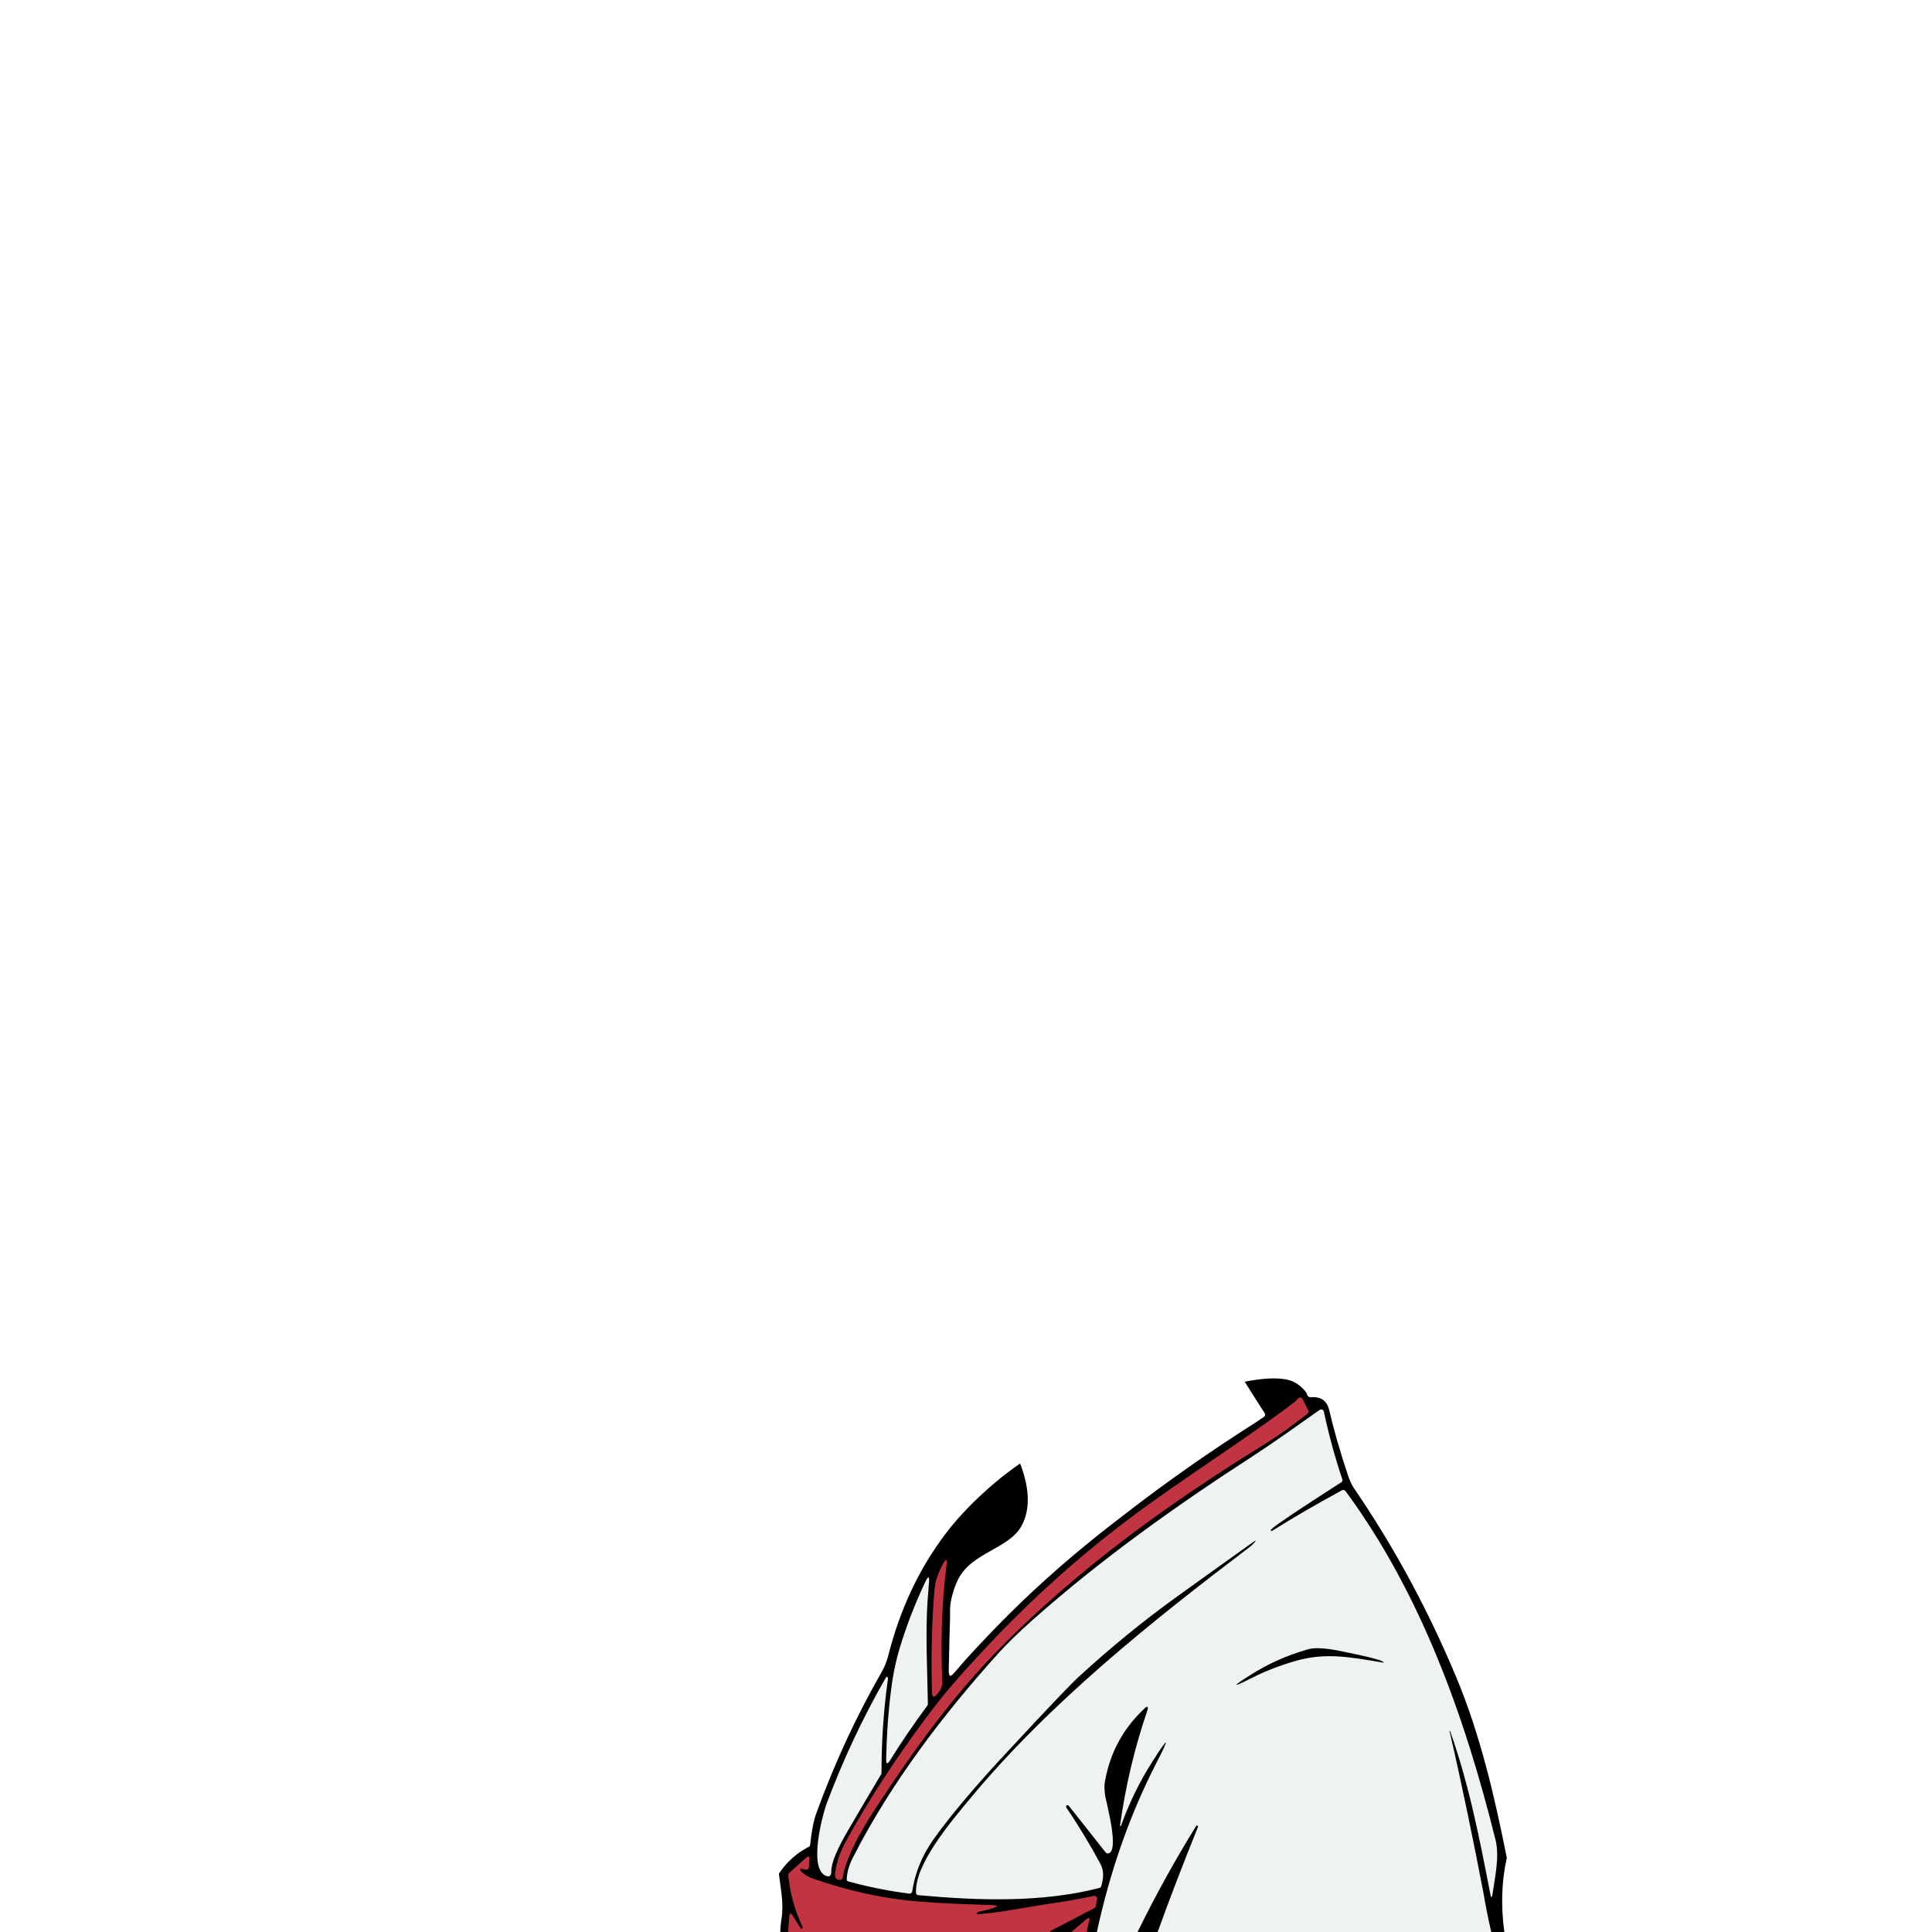 <?xml version="1.0" encoding="UTF-8" standalone="no"?>
<!DOCTYPE svg PUBLIC "-//W3C//DTD SVG 1.1//EN" "http://www.w3.org/Graphics/SVG/1.1/DTD/svg11.dtd">
<svg width="100%" height="100%" viewBox="0 0 750 750" version="1.1" xmlns="http://www.w3.org/2000/svg" xmlns:xlink="http://www.w3.org/1999/xlink" xml:space="preserve" xmlns:serif="http://www.serif.com/" style="fill-rule:evenodd;clip-rule:evenodd;">
    <g>
        <path d="M578.9,750C577.8,745.2 576.7,740.3 575.8,735.4C571.8,714.4 567.4,693.6 562.7,672.8C562.6,672.7 562.5,672.6 562.6,672.5C562.7,672.4 562.8,672.4 562.8,672.5C562.8,672.5 562.8,672.6 562.9,672.6C570.4,693.4 574.5,714.8 578.6,736.5C578.6,736.6 578.7,736.7 578.7,736.7C579,736.8 579.1,736.7 579.2,736.3C580.1,729.7 582.1,721.3 580.5,714.8C568.8,667.2 551.5,618.9 522.2,579.2C521.9,578.8 521.4,578.7 520.9,578.9C511.6,583.8 502.5,589.1 493.7,594.7C493.5,594.8 493.3,594.8 493.2,594.6L493.2,594.5C493.1,593.5 518,577.7 520.6,575.9C521,575.6 521.1,575.2 521,574.8C518.1,566.1 515.7,557.3 513.8,548.4C513.7,547.9 513.2,547.5 512.6,547.6C512.5,547.6 512.3,547.7 512.2,547.8C503.8,553.6 495.5,559.8 486.8,565.4C456.4,584.9 427.5,605.5 400.5,629.6C395,634.5 390.6,638.8 387.2,642.6C366.2,666 345.6,692.7 331,721.6C329.5,724.5 328.7,727.3 328.6,729.9C328.6,730.4 328.9,730.8 329.3,730.9C337.1,733 344.9,734.5 352.9,735.6C353.4,735.7 353.9,735.3 354,734.8C355.2,727.5 357.9,720.7 362.3,714.5C368.8,705.3 378.7,693.6 392.1,679.3C406.7,663.6 415.6,654.4 418.7,651.4C430.6,640.4 443.2,630.1 456.4,620.6C466.1,613.5 475.9,606.5 485.7,599.6C487.8,598.1 487.9,598.3 486.1,600.1C485.7,600.5 485.3,600.9 484.7,601.3C447.8,629.3 407.6,661.2 376.5,698.7C368.4,708.5 355,724.4 355.5,735.2C355.5,735.7 355.9,736.1 356.4,736.2C379.3,738.3 404.3,739.1 426.7,733.4C427,733.3 427.3,733.1 427.4,732.7C428.3,729.7 428.7,726.9 427,723.9C423,716.5 418.6,709.3 413.9,702.3C413.7,702.1 413.7,701.2 414.4,701.3C414.5,701.3 414.7,701.4 414.8,701.5L429.2,719.8C429.4,720.1 429.8,720.2 430.2,720.2C434.6,719.5 429.7,701.3 429.1,698.2C428.7,695.9 428.6,693.8 429,691.9C431,681 436,671.7 444,664.2C445.6,662.7 446,663 445.3,665C440.4,679.4 436.9,694.2 434.8,709.3C434.8,709.4 434.9,709.5 435,709.5L435.1,709.5C435.2,709.5 435.3,709.4 435.3,709.3C438.4,700.5 442.5,692.1 447.6,684.2C453.9,674.4 454.3,674.7 449,685C438.8,704.8 431.1,726.7 425.9,750.6" style="fill:none;fill-rule:nonzero;stroke:rgb(119,121,121);stroke-width:2px;"/>
        <path d="M421.9,750C422,748.7 422.3,747.4 422.7,746.2C423.3,744.4 422.8,744.1 421.4,745.3L415.9,750M408.2,750C408.1,749.9 408,749.8 407.9,749.8C407.7,749.7 407.7,749.5 407.9,749.4L425,740.5C425.3,740.4 425.5,740.1 425.5,739.8L426,737C426.1,736.5 425.7,735.9 425.2,735.8L424.8,735.8C418.5,737.1 412.1,738.2 405.7,739.1C398.9,740.1 388.4,742.3 379.6,742.9C379.2,742.9 379.2,742.5 379.5,742.2C379.5,742.2 379.6,742.1 379.7,742.1L384.4,740.9C388,739.9 388,739.4 384.2,739.3C374.5,739.1 365.9,738.7 358.5,738.1C344.1,737 329.8,734 315.5,729C313.9,728.4 312.5,727.6 311.2,726.4C311.1,726.3 311,726.2 311,726.1C310.6,725.4 310.7,725.1 311.5,725.3L312.8,725.6C313.3,725.7 313.9,725.4 314,724.9L314,724.7L314.2,721.7C314.3,720.4 313.8,720.2 312.9,721L306.3,726.9C306.1,727.1 305.9,727.4 306,727.7C306.6,734.7 308.5,741.4 311.5,747.7C311.6,747.9 311.6,748.1 311.5,748.3C311.4,748.7 311.1,748.7 310.7,748.1C309.6,746.6 308.7,745.1 307.9,743.7C307.1,742.3 306.6,742.4 306.4,744L305.9,749.8" style="fill:none;fill-rule:nonzero;stroke:rgb(96,27,33);stroke-width:2px;"/>
        <path d="M388.9,639.1C419.2,608.6 453.4,583.9 490.9,560.6C497,556.8 502.2,553 507.7,548.7C508.1,548.4 508.2,547.9 508,547.5L505.7,542.9C505.4,542.4 504.9,542.2 504.4,542.5C504.3,542.6 504.2,542.6 504.1,542.7C504,542.8 503.9,543 503.7,543.1C503.3,543.7 502.9,544.1 502.5,544.3C481.7,560 458.3,574.5 438.7,589.3C418.3,604.7 399.5,621.7 382.1,640.3C373.1,649.9 366.6,657.3 359.4,667C347.5,683 337.1,699 328.3,715C326.2,718.7 324.9,722.7 324.3,726.9C324,728.8 324.7,729.7 326.2,729.7C326.7,729.7 327.1,729.3 327.2,728.9C328.7,720 335.7,708.6 340.9,700.5C355.1,678.8 370.4,657.6 388.9,639.1M361.8,657.2C361.9,658.9 362.4,659.1 363.6,657.8C364.1,657.2 364.5,656.6 365,655.9C365.6,654.9 365.9,653.8 365.8,652.4C365.1,637.3 365.7,622.4 367.4,607.8C367.8,604.9 367.3,604.8 365.9,607.3C365.2,608.6 364.6,609.9 364.1,611.3C363.4,613.1 363,615.2 362.7,617.7C361.7,630.1 361.4,643.2 361.8,657.2" style="fill:none;fill-rule:nonzero;stroke:rgb(96,27,33);stroke-width:2px;"/>
        <path d="M359.1,614.3C355.6,621.7 352.6,629.3 350.1,637.1C348.2,642.9 346.8,649 346,655.4C344.8,664.6 344.2,673.8 344,683C344,684.9 344.5,685.1 345.5,683.4C350.1,676.1 354.9,669 360,662.1C360.1,661.9 360.2,661.7 360.2,661.5C360,648.2 359.2,634.4 360.1,621.2C360.3,619 360.4,616.8 360.6,614.7C360.8,611.7 360.3,611.6 359.1,614.3M320.4,728.1C321.9,728.8 322.7,728.3 322.7,726.5C322.7,721.6 327.5,713.4 330,709.2C334,702.4 338,695.5 342.1,688.7C342.2,688.5 342.2,688.4 342.2,688.2C342.1,676 343,663.9 344.7,651.8C344.8,651.1 344.4,650.5 343.8,651.4C334.9,666.9 327.3,683.1 321,699.9C319.1,705.3 314.1,725.1 320.4,728.1" style="fill:none;fill-rule:nonzero;stroke:rgb(119,121,121);stroke-width:2px;"/>
        <path d="M449.4,750C454.3,736.4 459.5,723 464.9,709.6C465.2,708.9 465.1,708.6 464.6,708.7C464.5,708.7 464.4,708.8 464.3,708.9C456.1,722.2 448.5,735.9 441.6,750M503.2,644.7C514.5,641.5 523.9,643.2 536.7,645.4C537.1,645.5 537.2,645.4 537,645.2C536,643.9 519.6,640.8 518.1,640.5C513.4,639.7 509.9,639.6 507.6,640.3C499.6,642.6 492.2,645.9 485.3,650.3C478,654.9 478.2,655.3 485.9,651.4C491.4,648.6 497.2,646.4 503.2,644.7" style="fill:none;fill-rule:nonzero;stroke:rgb(119,121,121);stroke-width:2px;"/>
    </g>
    <path d="M305.934,750L305.9,750.4L302.9,750.4C302.9,748.5 303.1,746.6 303.4,744.7C304.3,739.1 303.1,733.4 302.4,727.7C302.4,727.5 302.4,727.2 302.6,727C305.6,722.6 309.4,719.3 314,716.9C314.3,716.8 314.5,716.5 314.5,716.1C315.1,710.6 315.9,706.5 316.9,703.9C323.8,684.9 332.2,666.6 342.3,649C343.4,647.1 344.2,645 344.8,642.8C349.4,624.6 356.9,608.7 367.3,595.1C375.7,584.1 385.7,576 389,573.3C391.8,571.1 394.3,569.3 396,568.1C399,575.9 400.5,584.6 396.8,591.9C392,601.4 377.2,602.4 371.9,613.2C370.1,616.8 369.3,620.8 369.3,620.8C368.5,624.6 369,625.2 368.7,631.6C368.7,632.4 368.5,637.7 368.3,648.4C368.3,648.9 368.3,650.3 368.8,650.5C369.2,650.7 369.9,650 370.5,649.3C371.4,648.3 372.7,646.8 374.2,645C380.5,638 389.2,628.8 400,618.6C415.6,604 428.3,594.2 439.4,585.7C451.8,576.2 467.9,564.6 487.6,552.1C488.7,551.4 489.6,550.7 490.4,550.2C490.6,550.1 491,549.8 491.1,549.4C491.2,548.9 490.8,548.4 490.7,548.2C489.9,547 487.1,542.6 483.2,536.4C484,536.2 495.6,533.7 501.7,536.2C505,537.6 507.3,540.7 507.3,541C507.3,541.1 507.4,541.4 507.6,541.8C507.9,542.2 508.4,542.4 508.6,542.4C512.5,542.1 515,543.4 516,547.4C517.7,554.8 520.1,563.1 523.1,572.2C523.9,574.6 524.7,576.4 525.6,577.7C541.1,600.4 554.4,624.9 565.4,651.3C574.6,673.3 580.2,697.4 584.9,721L584.9,721.4C582.9,730.5 582.6,740 584,750L426.131,750C426.087,750.2 426.044,750.4 426,750.6L422,750.6C422.015,750.4 422.036,750.2 422.06,750L416.702,750L416,750.6L408.2,750.6C408.1,750.5 408,750.4 407.9,750.4C407.7,750.3 407.7,750.1 407.9,750L305.934,750Z"/>
    <path d="M388.9,639.1C370.5,657.6 355.1,678.8 340.8,700.6C335.5,708.6 328.6,720 327.1,729C327,729.5 326.6,729.8 326.1,729.8C324.6,729.8 323.9,728.9 324.2,727C324.8,722.8 326.2,718.8 328.2,715.1C337,699.1 347.4,683.1 359.3,667.1C366.5,657.4 373,650 382,640.4C399.4,621.7 418.2,604.7 438.6,589.4C458.2,574.6 481.6,560.1 502.4,544.4C502.8,544.1 503.2,543.7 503.6,543.2C503.7,543.1 503.8,542.9 504,542.8C504.4,542.4 505,542.4 505.4,542.7C505.5,542.8 505.6,542.9 505.6,543L507.9,547.6C508.1,548 508,548.5 507.6,548.8C502.1,553 497,556.9 490.8,560.7C453.3,583.9 419.1,608.6 388.9,639.1Z" style="fill:rgb(192,53,65);fill-rule:nonzero;"/>
    <path d="M578.9,750L449.4,750C454.3,736.4 459.5,723 464.9,709.6C465.2,708.9 465.1,708.6 464.6,708.7C464.5,708.7 464.4,708.8 464.3,708.9C456.1,722.2 448.5,735.9 441.6,750L425.8,750C431,726.1 438.7,704.2 448.9,684.4C454.2,674.1 453.8,673.8 447.5,683.6C442.4,691.6 438.3,700 435.2,708.7C435.2,708.8 435.1,708.9 435,708.9C434.9,708.9 434.8,708.8 434.8,708.7L434.8,708.6C436.9,693.5 440.4,678.7 445.3,664.3C446,662.3 445.5,662 444,663.5C436,671.1 431,680.3 429,691.2C428.6,693.1 428.7,695.2 429.1,697.5C429.7,700.7 434.6,718.8 430.2,719.5C429.8,719.6 429.5,719.4 429.2,719.1L414.9,701C414.8,700.9 414.7,700.8 414.5,700.8C413.7,700.6 413.8,701.5 414,701.8C418.8,708.8 423.1,716 427.1,723.4C428.7,726.4 428.4,729.1 427.5,732.2C427.4,732.5 427.1,732.8 426.8,732.9C404.4,738.7 379.4,737.8 356.5,735.7C356,735.7 355.6,735.3 355.6,734.7C355.1,723.9 368.5,707.9 376.6,698.2C407.7,660.7 447.9,628.8 484.8,600.8C485.3,600.4 485.8,600 486.2,599.6C488,597.8 487.9,597.6 485.8,599.1C476,606.1 466.2,613.1 456.5,620.1C443.3,629.6 430.8,639.9 418.8,650.9C415.6,653.8 406.8,663.1 392.2,678.8C378.8,693.1 368.9,704.9 362.4,714C358,720.2 355.2,727 354.1,734.3C354,734.8 353.5,735.2 353,735.1C345,734.1 337.2,732.5 329.4,730.4C328.9,730.3 328.6,729.9 328.7,729.4C328.8,726.8 329.6,724 331.1,721.1C345.8,692.2 366.3,665.4 387.3,642.1C390.7,638.3 395.1,634 400.6,629.1C427.6,605.1 456.6,584.5 486.9,564.9C495.5,559.3 503.9,553.2 512.3,547.3C512.7,547 513.4,547.1 513.7,547.5C513.8,547.6 513.8,547.7 513.9,547.9C515.8,556.8 518.2,565.7 521.1,574.3C521.2,574.7 521.1,575.2 520.7,575.4C518,577.2 493.1,593 493.3,594C493.3,594.2 493.5,594.3 493.7,594.3L493.8,594.3C502.7,588.7 511.8,583.5 521,578.5C521.4,578.3 522,578.4 522.3,578.8C551.6,618.5 568.8,666.8 580.6,714.4C582.2,721 580.2,729.3 579.3,735.9C579.2,736.3 579.1,736.4 578.8,736.3C578.7,736.3 578.7,736.2 578.7,736.1C574.5,714.4 570.4,693.1 563,672.2C563,672.1 562.9,672 562.8,672.1L562.7,672.1C562.6,672.2 562.6,672.3 562.8,672.4C567.6,693.2 571.9,714.1 575.9,735C576.8,740.3 577.8,745.2 578.9,750ZM503.2,644.7C514.5,641.5 523.9,643.2 536.7,645.4C537.1,645.5 537.2,645.4 537,645.2C536,643.9 519.6,640.8 518.1,640.5C513.4,639.7 509.9,639.6 507.6,640.3C499.6,642.6 492.2,645.9 485.3,650.3C478,654.9 478.2,655.3 485.9,651.4C491.4,648.6 497.2,646.4 503.2,644.7Z" style="fill:rgb(238,242,241);fill-rule:nonzero;"/>
    <path d="M361.8,657.2C361.4,643.2 361.7,630.1 362.7,617.8C362.9,615.3 363.3,613.2 364.1,611.4C364.6,610 365.2,608.7 365.9,607.4C367.3,604.8 367.8,605 367.4,607.9C365.6,622.5 365.1,637.4 365.8,652.5C365.9,653.8 365.6,655 365,656C364.6,656.7 364.1,657.4 363.6,657.9C362.5,659.1 361.9,658.9 361.8,657.2Z" style="fill:rgb(192,53,65);fill-rule:nonzero;"/>
    <path d="M359.1,614.3C360.4,611.6 360.9,611.7 360.6,614.7C360.4,616.8 360.3,619 360.1,621.2C359.2,634.4 360,648.2 360.2,661.5C360.2,661.7 360.1,661.9 360,662.1C354.9,669 350,676.1 345.5,683.4C344.5,685 344,684.9 344,683C344.2,673.7 344.8,664.5 346,655.4C346.8,649 348.2,642.9 350.1,637.1C352.6,629.3 355.6,621.7 359.1,614.3Z" style="fill:rgb(238,242,241);fill-rule:nonzero;"/>
    <path d="M320.4,728.1C314,725.1 319,705.3 321,699.9C327.3,683.1 334.9,666.9 343.8,651.4C344.3,650.5 344.8,651.1 344.7,651.8C343,663.9 342.2,676 342.2,688.2C342.2,688.4 342.2,688.6 342.1,688.7C338,695.5 334,702.4 330,709.2C327.5,713.4 322.7,721.7 322.7,726.5C322.7,728.3 321.9,728.8 320.4,728.1Z" style="fill:rgb(238,242,241);fill-rule:nonzero;"/>
    <path d="M408.2,750L305.9,750L306.4,744.2C306.5,742.5 307,742.4 307.9,743.9C308.7,745.3 309.7,746.8 310.7,748.3C311.1,748.9 311.3,748.9 311.5,748.5C311.6,748.3 311.6,748.1 311.5,747.9C308.5,741.6 306.7,734.9 306,727.9C306,727.6 306.1,727.3 306.3,727.1L312.9,721.2C313.9,720.4 314.3,720.6 314.2,721.9L314,724.9C314,725.5 313.5,725.9 312.9,725.8L312.7,725.8L311.4,725.5C310.6,725.3 310.4,725.6 310.9,726.3C311,726.4 311,726.5 311.1,726.6C312.3,727.8 313.8,728.6 315.4,729.2C329.7,734.2 344,737.3 358.4,738.3C365.8,738.9 374.4,739.2 384.1,739.5C387.9,739.6 387.9,740.1 384.3,741.1L379.6,742.3C379.5,742.3 379.5,742.3 379.4,742.4C379,742.7 379.1,743.1 379.5,743.1C388.3,742.5 398.8,740.3 405.6,739.3C412,738.4 418.3,737.3 424.7,736C425.2,735.9 425.8,736.2 425.9,736.8L425.9,737.2L425.4,740C425.3,740.3 425.2,740.6 424.9,740.7L407.8,749.6C407.6,749.7 407.6,749.9 407.8,750C408,749.8 408.1,749.9 408.2,750Z" style="fill:rgb(192,53,65);fill-rule:nonzero;"/>
    <path d="M421.9,750L415.9,750L421.4,745.3C422.8,744.1 423.3,744.4 422.7,746.2C422.4,747.4 422.1,748.7 421.9,750Z" style="fill:rgb(192,53,65);fill-rule:nonzero;"/>
</svg>

